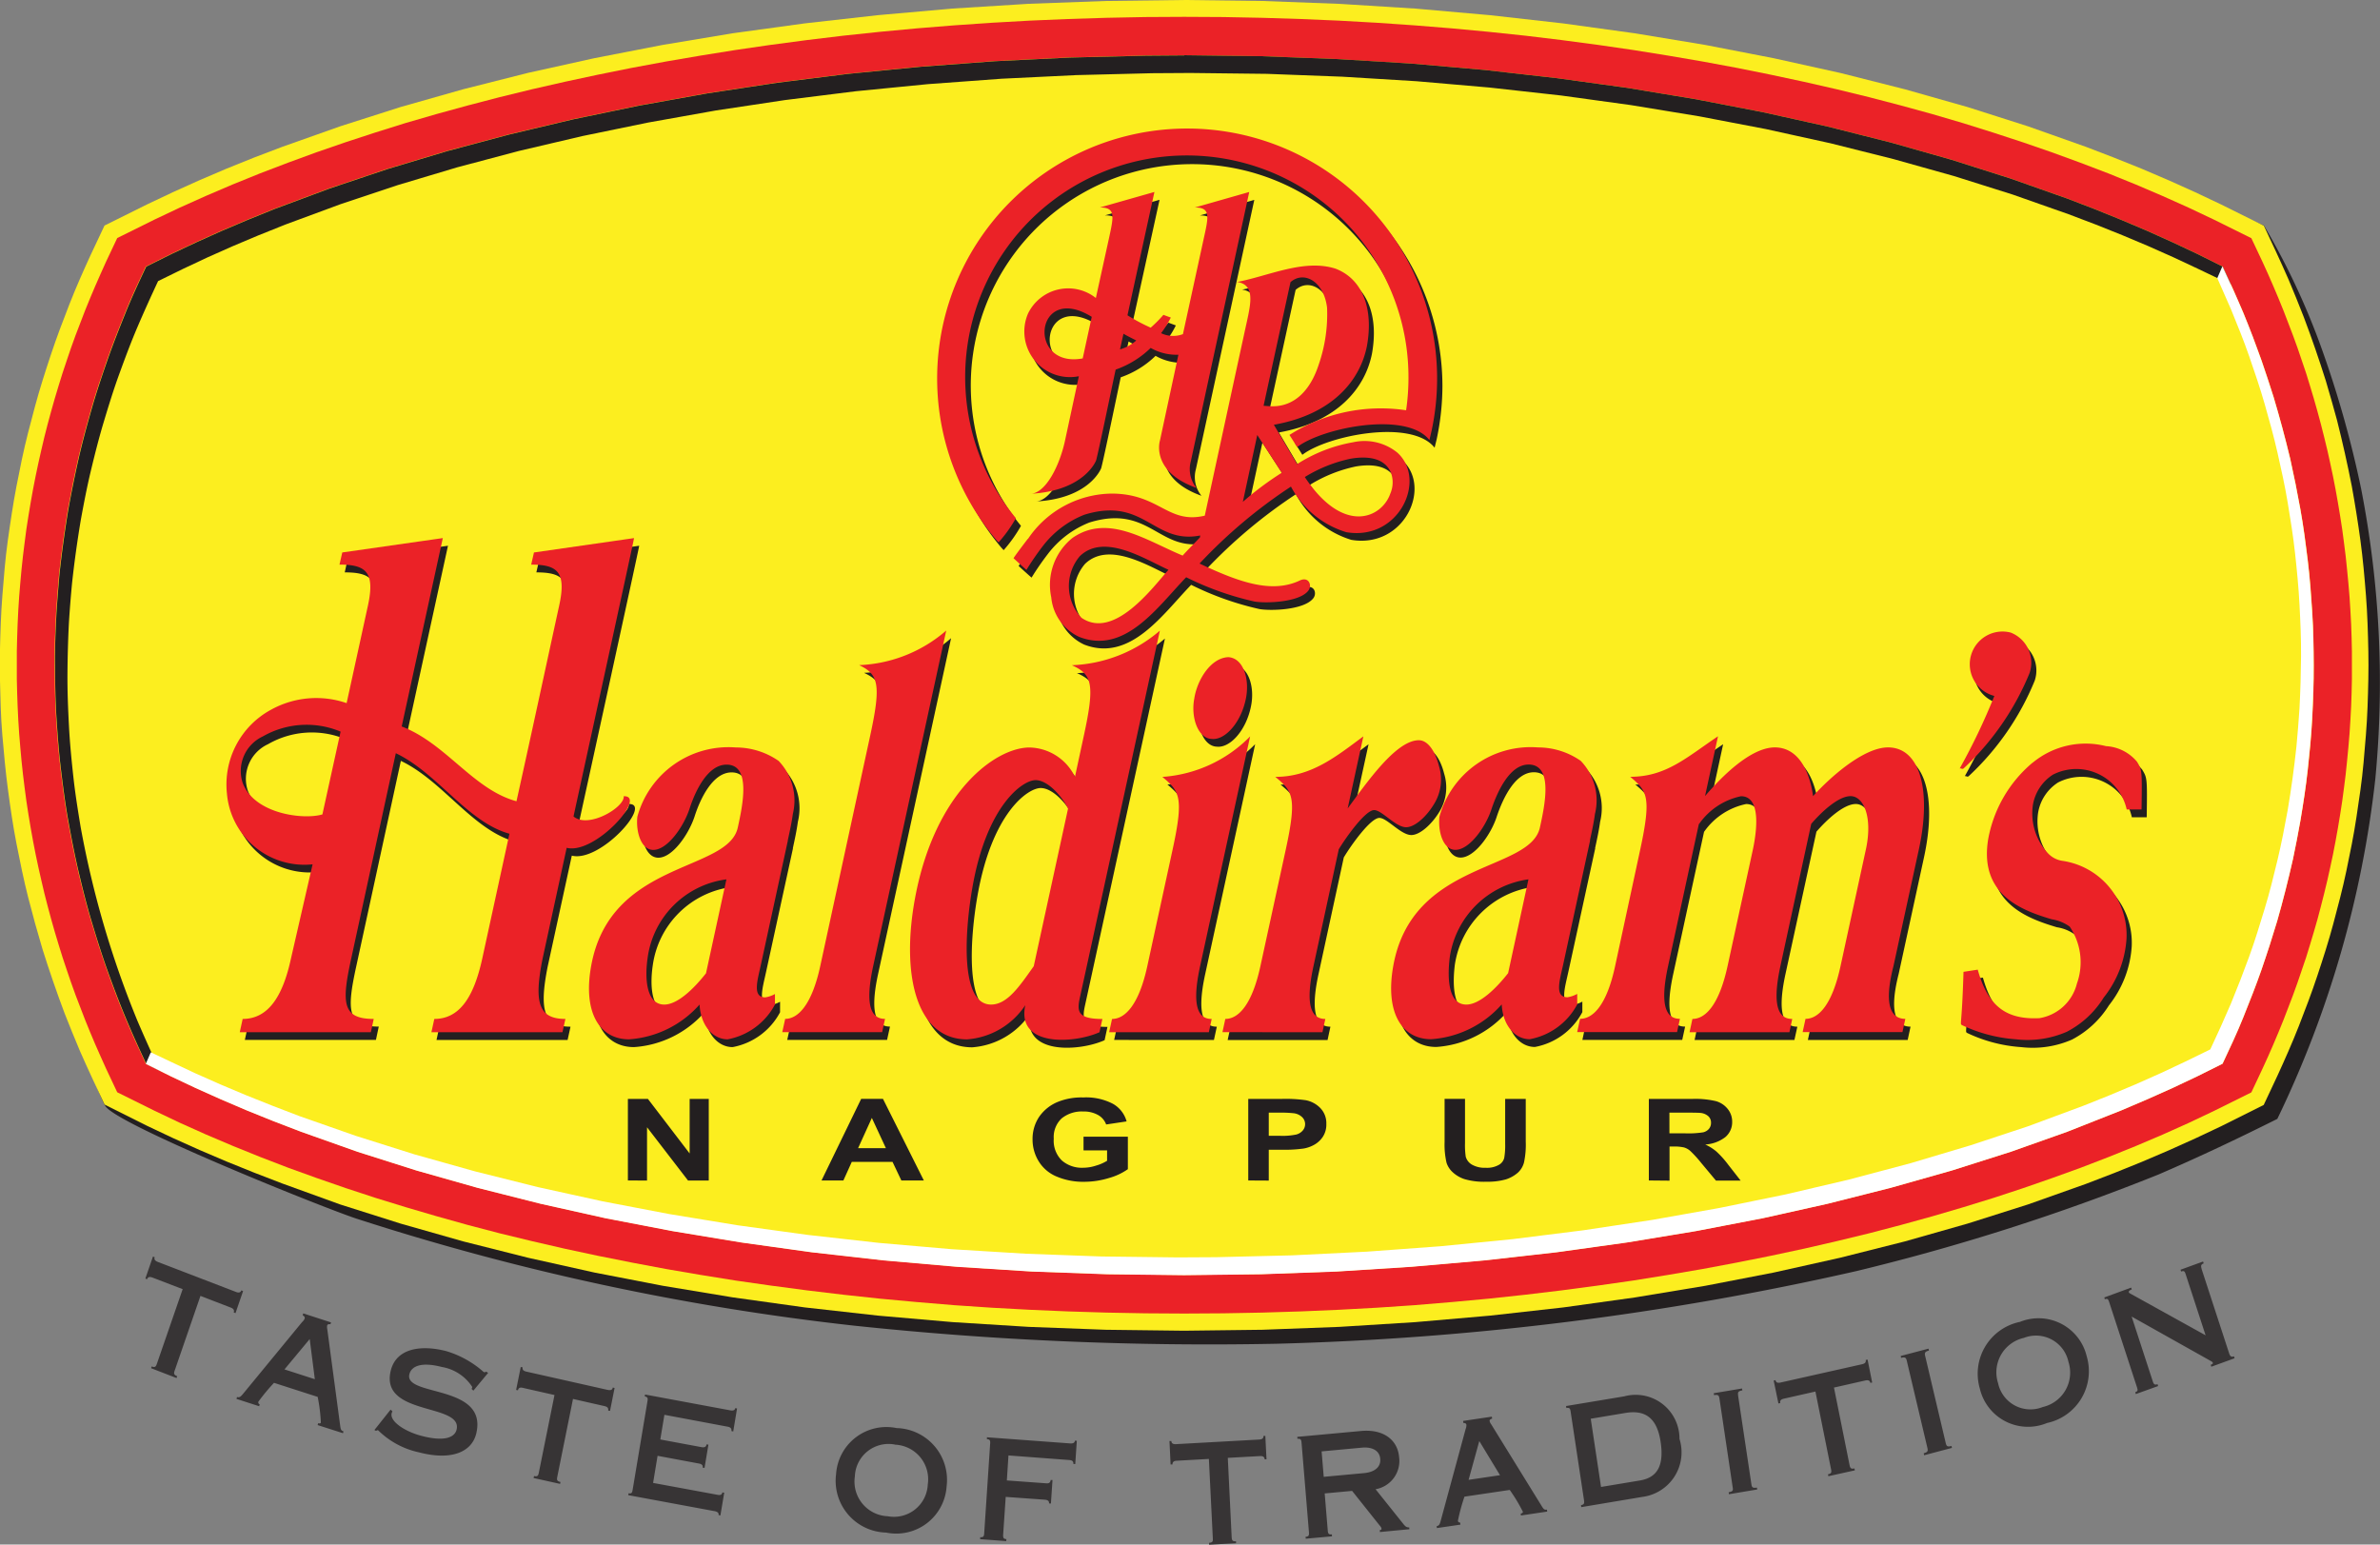 <svg xmlns="http://www.w3.org/2000/svg" width="100.346" height="65.126" viewBox="0 0 100.346 65.126">
    <rect x="0" y="0" width="100.346" height="65.126" fill="#808080" stroke="none"/>
    <defs>
        <style>
            .cls-2,.cls-3,.cls-4{fill-rule:evenodd}.cls-2{fill:#231f20}.cls-3{fill:#fcee1f}.cls-4{fill:#eb2227}
        </style>
    </defs>
    <g id="HEADER_LOGO_AS_IMAGE" transform="translate(-0.002 0)">
        <g id="HEADER_LOGO_AS_IMAGE-2" transform="translate(0.002 0)">
            <path id="Path_3709" fill="#373435" fill-rule="evenodd" d="M481.734 3414.547c-.042-.123-.018-.182.088-.22l-.026-.079-.95.347.027.077c.127-.047.15-.006.191.117l.839 2.571-3.147-1.744c-.05-.027-.083-.046-.087-.063-.016-.052.017-.086.122-.128l-.028-.076-1.13.415.022.077c.117-.045.142 0 .183.119l1.171 3.587c.039.122.045.17-.072.213l.025.077.939-.337-.024-.079c-.117.041-.16.008-.2-.117l-.892-2.734 3.273 1.837c.095.055.134.067.152.116.01.033-.037.063-.092.08l.027.081.98-.356-.025-.083c-.106.039-.158.01-.2-.112l-1.171-3.587zm-7.494 2.922a1.4 1.4 0 0 1 1.88 1.007 1.488 1.488 0 0 1-1.088 1.909 1.394 1.394 0 0 1-1.879-1.009 1.488 1.488 0 0 1 1.087-1.907zm-.181-.672a2.231 2.231 0 0 0-1.674 2.812 2.086 2.086 0 0 0 2.831 1.449 2.232 2.232 0 0 0 1.674-2.815 2.088 2.088 0 0 0-2.83-1.443zm-3.98 1.434c-.03-.127-.014-.183.16-.226l-.018-.083-1.172.309.016.081c.175-.048.208-.006.239.119l.87 3.679c.028.125.016.179-.156.223l.018.084 1.172-.31-.018-.081c-.174.047-.211.009-.242-.116l-.869-3.68zm-3.851 1.334l1.325-.3c.131-.029.2.005.214.1l.078-.015-.194-.967-.079.016c.02.095-.027.153-.16.182l-3.426.769c-.132.029-.2 0-.216-.1l-.078.019.2.964.077-.015c-.022-.1.024-.158.156-.187l1.327-.3.659 3.278c.026.129.015.182-.13.212l.018.08 1.115-.247-.016-.081c-.144.031-.181-.01-.206-.138l-.66-3.28zm-4.035.328c-.019-.13 0-.181.178-.209l-.012-.082-1.194.2.013.08c.176-.029.205.014.227.141l.559 3.75c.025.127.005.175-.17.205l.012.083 1.192-.2-.013-.08c-.179.03-.214-.012-.232-.14l-.562-3.747zm-6.209.984l1.442-.241c.734-.125 1.334.088 1.5 1.223.16 1.067-.195 1.512-.884 1.624l-1.629.271-.434-2.877zm-.288 3.444c.017.131 0 .176-.129.2l.013.084 2.572-.431a1.894 1.894 0 0 0 1.569-2.446 1.847 1.847 0 0 0-2.33-1.794l-2.453.408.013.083c.134-.022.161.022.18.149l.565 3.745zm-5.211 1.018l-.013-.085a.081.081 0 0 1-.093-.075 8.09 8.09 0 0 1 .276-1.016l1.909-.283a7.008 7.008 0 0 1 .555.922c0 .028-.019.063-.092.074l.009.081 1.107-.164-.01-.083c-.117.018-.144-.02-.246-.19l-2.1-3.4a.363.363 0 0 1-.072-.147c-.005-.04.022-.077.106-.1l-.011-.083-1.212.18.01.085c.075 0 .123.021.13.084a.484.484 0 0 1-.037.184l-1.04 3.83c-.051.2-.081.232-.178.254l.009.081.992-.145zm.344-1.885l.451-1.636.873 1.44zm-6.192-1.2l1.694-.157c.4-.038.741.1.773.473s-.281.564-.683.6l-1.7.157-.089-1.073zm.128 1.773l1.153-.107 1.153 1.448c.064.075.081.1.086.149 0 .024-.006.051-.072.055l.005.083 1.242-.119-.006-.077c-.118.009-.17-.048-.257-.155l-1.162-1.454a1.209 1.209 0 0 0 .992-1.357c-.058-.689-.618-1.185-1.592-1.1l-2.7.249.006.081c.136-.012.161.036.173.164l.312 3.777c.01.131-.008.182-.144.193l.01.079 1.106-.1-.006-.083c-.134.015-.163-.031-.173-.163l-.13-1.569zm-4.084-1.5l1.351-.075c.133-.006.19.036.2.138h.076l-.049-.988h-.077c0 .1-.049.144-.186.153l-3.5.194c-.134.008-.194-.036-.2-.131h-.079l.048.988h.078c0-.1.051-.153.185-.158l1.351-.075.166 3.347c.01.131-.012.18-.158.189v.081l1.137-.063v-.08c-.148.008-.175-.041-.184-.167l-.163-3.35zm-10.168-.791c.134.01.153.059.144.188l-.251 3.783c-.008.129-.033.175-.167.166l-.006.082 1.1.083.009-.084c-.124-.008-.142-.058-.137-.187l.108-1.594 1.647.118c.134.012.187.061.181.156l.078.007.067-.993h-.078c-.011.108-.067.152-.2.138l-1.647-.12.068-1.054 2.56.193c.131.009.185.059.177.164l.079.007.066-.982-.08-.006c-.007.083-.066.126-.2.117l-3.51-.259v.083zm-3.873.235a1.46 1.46 0 0 1 1.387 1.678 1.426 1.426 0 0 1-1.686 1.34 1.463 1.463 0 0 1-1.388-1.68 1.421 1.421 0 0 1 1.686-1.343zm.069-.7a2.125 2.125 0 0 0-2.548 1.945 2.183 2.183 0 0 0 2.111 2.462 2.128 2.128 0 0 0 2.549-1.944 2.186 2.186 0 0 0-2.112-2.463zM415.4 3424.1l3.641.675c.132.026.18.083.165.165l.078.016.161-.959-.078-.013c-.016.093-.079.129-.212.1l-2.709-.5.189-1.143 1.737.324c.134.023.18.078.165.175l.078.011.164-.979-.078-.014c-.016.1-.08.142-.212.118l-1.739-.324.173-1.04 2.662.5c.133.024.178.081.164.186l.076.015.161-.968-.077-.015c-.011.082-.076.119-.21.094l-3.593-.668-.011.081c.123.024.136.073.114.2l-.625 3.735c-.02.128-.049.171-.172.148l-.013.081zm-2.329-4.056l1.323.3c.131.031.176.086.157.188l.079.015.192-.965-.075-.02c-.019.1-.084.125-.216.1l-3.428-.771c-.131-.029-.177-.088-.158-.18l-.079-.015-.195.967.078.015c.02-.1.085-.135.215-.1l1.325.3-.662 3.281c-.026.125-.057.167-.2.135l-.02.083 1.118.248.016-.081c-.143-.03-.161-.084-.136-.209l.662-3.283zm-3.58-1.1l-.081-.053a.105.105 0 0 1-.107.017 4.146 4.146 0 0 0-1.574-.88c-1.059-.276-2.119-.13-2.347.835-.451 1.91 3.046 1.349 2.779 2.473-.074.316-.483.524-1.476.265-.7-.181-1.342-.608-1.263-.949.013-.045.028-.069.033-.088l-.077-.07-.682.859.067.034c.03-.009.053-.032.087-.025a3.5 3.5 0 0 0 1.73.934c1.4.365 2.231-.038 2.411-.8.491-2.078-3.042-1.541-2.822-2.489.085-.355.514-.533 1.367-.312a1.9 1.9 0 0 1 1.286.844.355.355 0 0 1-.028.081l.074.073.624-.751zm-9.655 1.406l-.956-.309.023-.078c.1.024.14.006.268-.151l2.474-3.008a.422.422 0 0 0 .109-.146c.018-.064-.016-.106-.081-.139l.021-.083 1.173.38-.025.078c-.083-.015-.127.011-.138.05a.4.4 0 0 0 .005.16l.538 4.023c.027.2.035.249.146.283l-.021.078-1.071-.343.024-.079c.07.023.106 0 .113-.025a6.918 6.918 0 0 0-.134-1.084l-1.841-.593a8.261 8.261 0 0 0-.659.794.088.088 0 0 0 .055.113l-.023.079zm1.068-1.552l1.064-1.28.216 1.693zm-3.544-3.1l1.271.49c.127.048.167.114.133.208l.075.029.32-.93-.076-.03c-.027.09-.1.114-.224.066l-3.294-1.265c-.126-.049-.163-.112-.133-.2l-.073-.026-.32.927.071.03c.035-.095.1-.118.23-.071l1.272.488-1.089 3.151c-.041.123-.079.16-.217.107l-.026.075 1.073.415.028-.077c-.137-.055-.151-.11-.107-.234l1.087-3.151z" transform="translate(-388.91 -3361.057)"/>
            <path id="Path_3710" d="M102.322 16.531a30.511 30.511 0 0 1 2.363 5 44.363 44.363 0 0 1 1.73 6.09 42.648 42.648 0 0 1 .6 12.236 44.093 44.093 0 0 1-4.132 14.34c-1.658.829-3.307 1.612-5.009 2.344a91.93 91.93 0 0 1-12.746 4.075 124.7 124.7 0 0 1-24.455 3.062 141.883 141.883 0 0 1-17.823-.766A105.937 105.937 0 0 1 21.887 58.4c-1.566-.522-10.442-4.1-10.6-4.79h-.01c-.358-.756-.6-1.509-.939-2.272-.22-.522-.434-1.049-.639-1.579q-.5-1.334-.93-2.69c-.219-.735-.42-1.466-.608-2.2s-.343-1.495-.488-2.246-.258-1.52-.361-2.284-.174-1.544-.234-2.319-.085-1.564-.1-2.349.006-1.573.033-2.362.1-1.553.169-2.333.182-1.536.3-2.3.267-1.515.425-2.265.35-1.489.549-2.228.431-1.456.67-2.181.51-1.43.784-2.136.584-1.4.9-2.088l.58-1.235 1.693-.786 1.083-.512 1.115-.5 1.137-.484 1.166-.472 1.188-.457 2.453-.867 2.551-.811 2.637-.75 2.725-.689 2.807-.624 2.885-.558 2.957-.49 3.027-.418 3.088-.362 3.148-.277 3.2-.2 3.252-.117 3.3-.039 3.3.039 3.253.121 3.2.2 3.148.277 3.088.348 3.027.418 2.957.49 2.884.558 2.807.624 2.725.689 2.64.75 2.549.811 2.453.867 1.189.457 1.163.472 1.139.484 1.113.5 1.084.512 1.8.786z" class="cls-2" transform="translate(-6.866 -7.019)"/>
            <path id="Path_3711" d="M49.932 0l3.3.041 3.251.122 3.2.2 3.149.278 3.09.348 3.027.418 2.957.489 2.884.56 2.807.621 2.724.689 2.639.748 2.549.813 2.453.869 1.189.457 1.166.469 1.137.487 1.112.5 1.086.514 1.8.894c.353.756.708 1.508 1.042 2.273.222.524.434 1.051.641 1.58.337.889.643 1.783.93 2.69.163.55.319 1.1.469 1.65.235.932.444 1.861.627 2.8.138.76.259 1.518.363 2.284s.172 1.542.233 2.319.084 1.564.1 2.35-.006 1.571-.034 2.359-.1 1.559-.168 2.337-.185 1.533-.3 2.3-.268 1.514-.425 2.265-.353 1.486-.551 2.228-.429 1.457-.67 2.182-.508 1.428-.785 2.135-.585 1.4-.9 2.088l-.579 1.233-1.8.9-1.086.512-1.112.5-1.137.486-1.163.47-1.191.458-2.453.87-2.549.808-2.639.75-2.724.687-2.807.626-2.884.558-2.957.49-3.026.422-3.092.346-3.149.274-3.2.2-3.251.122-3.3.04-3.3-.04-3.252-.122-3.2-.2-3.148-.274-3.09-.346-3.026-.422-2.957-.49-2.884-.558-2.808-.626-2.724-.687-2.638-.75-2.551-.808L11.9 49.9l-1.188-.458-1.164-.47-1.139-.486-1.114-.5-1.084-.512-1.8-.9c-.357-.756-.709-1.509-1.044-2.272-.222-.523-.434-1.05-.643-1.58q-.5-1.333-.927-2.69c-.22-.735-.422-1.465-.609-2.2S.848 36.341.7 35.59s-.258-1.519-.361-2.285S.166 31.762.1 30.987s-.081-1.565-.1-2.349.006-1.574.035-2.362.097-1.554.165-2.333.184-1.536.3-2.3.267-1.516.423-2.266.353-1.489.551-2.227.429-1.457.669-2.181.508-1.43.784-2.136.584-1.4.9-2.088l.582-1.235 1.8-.894L7.3 8.1l1.11-.5 1.139-.487 1.164-.469 1.187-.452 2.453-.869L16.9 4.51l2.638-.748 2.724-.689 2.808-.621 2.884-.56 2.961-.492 3.027-.415 3.089-.347L40.178.36l3.2-.2 3.257-.119L49.932 0z" class="cls-3" transform="translate(-0.002 0)"/>
            <path id="Path_3712" d="M94.527 45.74l1.649.009 1.633.032 1.625.051 1.611.068 1.6.09 1.588.109 1.572.127 1.558.146 1.546.163 1.528.184 1.51.2 1.5.218 1.478.237 1.461.25 1.443.268 1.421.287 1.405.3 1.385.316 1.364.333 1.341.35 1.319.362 1.3.382 1.274.4 1.25.409 1.228.424 1.2.439 1.179.45 1.153.467 1.124.481 1.1.493 1.071.507 1.576.781.474 1.006.231.508.224.514.217.513.211.518.2.521.2.524.19.524.181.533.18.53.165.536.161.537.153.54.146.542.138.545.133.549.122.55.118.555.107.552.1.56.093.558.087.56.075.566.071.567.059.567.055.572.048.57.037.575.031.576.02.578.013.58v1.165l-.013.58-.02.578-.031.576-.037.574-.048.57-.055.572-.059.569-.071.567-.075.56-.087.566-.093.558-.1.558-.107.556-.118.552-.122.549-.133.551-.138.543-.144.545-.155.539-.161.538-.165.536-.18.529-.181.531-.19.527-.2.523-.2.52-.211.519-.217.514-.224.512-.231.507-.474 1.008-1.574.781-1.073.509-1.1.493-1.124.478-1.153.466-1.179.454-1.2.433-1.228.427-1.25.411-1.274.393-1.3.381-1.319.364-1.341.351-1.364.331-1.385.319-1.405.3-1.421.284-1.443.271-1.461.25-1.478.238-1.5.214-1.51.2-1.528.183-1.546.166-1.558.144-1.572.131-1.588.107-1.6.087-1.611.069-1.625.05-1.633.03-1.649.01-1.644-.01-1.635-.03-1.622-.05-1.613-.069-1.6-.087-1.587-.107-1.572-.131-1.56-.144-1.542-.166-1.529-.183-1.512-.2-1.495-.214-1.48-.238-1.46-.25-1.441-.271-1.425-.284-1.4-.3-1.384-.319-1.364-.331-1.342-.351-1.32-.37-1.3-.381-1.276-.393-1.251-.411-1.228-.426-1.2-.433-1.179-.454-1.153-.466-1.125-.478-1.1-.493-1.072-.509-1.576-.781-.475-1.008-.228-.507-.226-.512-.217-.514-.211-.519-.2-.52-.2-.521-.19-.528-.181-.531-.177-.529-.166-.536-.162-.538-.153-.539-.147-.547-.139-.542-.129-.551-.124-.549-.117-.552-.108-.556-.1-.558-.093-.558-.087-.566-.074-.56-.07-.567-.061-.569-.052-.572-.047-.57-.037-.574-.028-.576-.02-.578-.014-.58v-1.165l.014-.58.02-.578.028-.576.037-.575.047-.57.052-.572.061-.57.07-.564.074-.566.087-.56.093-.558.1-.56.108-.552.117-.555.124-.55.129-.549.139-.545.147-.542.153-.54.162-.539.166-.534.177-.53.181-.533.19-.527.2-.521.2-.521.211-.518.217-.513.226-.514.228-.508.475-1.006 1.576-.781 1.072-.507 1.1-.493 1.125-.481 1.153-.467 1.179-.45 1.2-.439 1.228-.424 1.251-.409 1.276-.4 1.3-.377 1.319-.362 1.342-.35 1.364-.333 1.386-.316 1.4-.3 1.423-.287 1.443-.268 1.46-.25 1.48-.237 1.495-.218 1.512-.2 1.529-.184 1.542-.163 1.56-.146 1.572-.127 1.587-.109 1.6-.09 1.613-.068 1.623-.051 1.635-.032z" class="cls-4" transform="translate(-44.597 -45.03)"/>
            <path id="Path_3713" d="M196.539 150.03l3.245.041 3.194.121 3.149.191 3.09.27 3.032.344 2.966.409 2.9.481 2.823.545 2.742.609 2.66.672 2.571.731 2.48.789 2.38.841 1.15.442 1.127.456 1.1.467 1.071.482 1.044.491 1.058.528q.458.973.877 1.961c.268.666.525 1.33.766 2.007.175.511.343 1.019.506 1.532.257.863.491 1.728.7 2.6.158.707.3 1.414.428 2.126s.225 1.438.313 2.162.142 1.458.189 2.193.059 1.48.063 2.223-.025 1.479-.063 2.221-.109 1.46-.189 2.191-.191 1.442-.313 2.16q-.141.8-.31 1.6c-.2.882-.417 1.75-.665 2.617-.208.689-.426 1.368-.661 2.049s-.5 1.342-.766 2.006-.572 1.313-.877 1.962l-1.058.527-1.044.493-1.071.479-1.1.47-2.277.9-2.38.844-2.48.788-2.574.728-2.658.672-2.742.612-2.823.543-2.9.479-2.966.413-3.032.342-3.09.27-3.149.2-3.194.115-3.245.039-3.24-.039-3.194-.115-3.147-.2-3.093-.27-3.03-.342-2.966-.413-2.9-.479-2.824-.543-2.745-.612-2.658-.672-2.574-.728-2.478-.788-2.379-.844-1.155-.443-1.124-.453-1.1-.47-1.071-.479-1.043-.493-1.059-.527c-.307-.649-.6-1.3-.877-1.964s-.526-1.329-.767-2.005-.454-1.36-.661-2.049-.38-1.385-.546-2.088-.3-1.411-.431-2.127-.221-1.434-.31-2.16-.144-1.461-.191-2.193-.057-1.478-.064-2.22.027-1.482.064-2.223c.037-.549.081-1.1.129-1.647.1-.909.222-1.805.372-2.708.129-.712.271-1.418.431-2.126s.349-1.395.546-2.087.425-1.369.661-2.049.5-1.342.767-2.007.57-1.313.877-1.961l1.059-.528 1.042-.491 1.071-.482 1.1-.467 1.124-.456 2.333-.869 2.431-.817 2.524-.759 2.618-.7 2.7-.641 2.786-.579 2.86-.514 2.933-.446 3-.377 3.06-.3 3.123-.234 3.168-.155 3.219-.08 1.625-.012z" class="cls-3" transform="translate(-146.608 -147.702)"/>
            <path id="Path_3714" d="M196.559 150.029l3.245.041 3.194.121 1.9.114 1.244.077 3.09.27 3.032.344 2.966.409 2.9.481 2.823.545 2.742.609 2.66.672 2.571.731 2.48.789 2.38.841 1.15.442 1.127.456 1.1.467 1.071.482 1.044.491 1.058.528q.193.407.377.816c-.009-.022-.022-.039-.028-.059l-1.38-.659-1.039-.487-1.063-.473-1.093-.46-1.118-.448-1.148-.436-2.365-.832-2.466-.777-2.56-.718-2.643-.663-2.729-.6-2.807-.537-2.881-.473-2.951-.406-3.016-.335-3.072-.266-3.129-.191-3.178-.12-3.225-.037-1.617.01-3.2.08-3.154.153-3.1.228-3.046.3-2.983.372-2.914.439-2.844.507-2.769.569-2.687.63-2.6.69-2.512.751-2.417.806-2.317.856-1.119.448-1.092.46-1.065.473-1.037.487-1.054.517c-.3.642-.591 1.283-.871 1.938s-.522 1.31-.764 1.973-.45 1.341-.654 2.019-.378 1.368-.544 2.06-.3 1.392-.428 2.094c-.148.889-.272 1.773-.368 2.667q-.077.812-.129 1.623c-.038.731-.058 1.461-.063 2.192s.025 1.456.063 2.189.108 1.44.187 2.16.193 1.422.31 2.129a40.5 40.5 0 0 0 2.391 8.149c.277.645.637 1.453.939 2.089l-.57-.283c-.307-.649-.6-1.3-.877-1.964s-.526-1.329-.767-2-.454-1.36-.661-2.049-.38-1.385-.546-2.089-.3-1.411-.431-2.127-.221-1.434-.31-2.16-.144-1.461-.191-2.193-.057-1.478-.064-2.22.027-1.482.064-2.223c.037-.549.081-1.1.129-1.647.1-.909.222-1.805.372-2.708.129-.712.271-1.418.431-2.126s.349-1.395.546-2.087.425-1.369.661-2.049.5-1.342.767-2.007.57-1.313.877-1.961l1.059-.528 1.042-.491 1.071-.482 1.1-.467 1.124-.456 2.333-.869 2.431-.817 2.524-.759 2.618-.7 2.7-.641 2.786-.579 2.86-.514 2.933-.446 3-.377 3.06-.3 3.123-.234 3.168-.155 3.219-.08 1.625-.012z" class="cls-2" transform="translate(-146.629 -147.701)"/>
            <path id="Path_3715" fill="#fff" fill-rule="evenodd" d="M484.3 724.311c.306.648.6 1.3.878 1.961s.524 1.331.766 2.008c.176.51.344 1.02.505 1.532.259.863.491 1.728.7 2.6.158.706.3 1.413.429 2.126s.223 1.437.311 2.162.141 1.457.189 2.193.061 1.479.063 2.223-.025 1.479-.063 2.222-.11 1.46-.189 2.191-.19 1.442-.311 2.161c-.094.534-.2 1.068-.31 1.6-.2.882-.419 1.75-.667 2.617-.205.688-.423 1.368-.66 2.049s-.5 1.341-.766 2.006-.572 1.313-.878 1.963l-1.058.527-1.042.493-1.073.479-1.1.47-2.277.9-2.381.844-2.477.787-2.575.73-2.659.672-2.742.612-2.822.543-2.9.479-2.966.413-3.031.342-3.091.27-3.148.2-3.195.115-3.244.039-3.24-.039-3.193-.115-3.149-.2-3.091-.27-3.03-.342-2.966-.413-2.9-.479-2.825-.543-2.744-.612-2.658-.672-2.572-.73-2.48-.787-2.379-.844-1.154-.443-1.124-.453-1.1-.47-1.069-.479-1.044-.493-1.059-.527.212-.488.821.389 1.035.487 1.067.473 1.092.46 1.121.448 1.146.439 2.367.829 2.462.777 2.56.719 2.645.662 2.73.6 2.807.536 2.88.473 2.953.406 3.013.338 3.072.266 3.13.191 3.178.116 3.225.039 1.617-.009 3.2-.078 3.156-.156 3.1-.228 3.044-.3 2.983-.374 2.914-.439 2.848-.507 2.767-.567 2.688-.63 2.6-.692 2.511-.75 2.418-.8 2.316-.859 1.119-.448 1.094-.46 1.064-.473 1.037-.487 1.052-.514q.454-.961.873-1.939c.269-.654.523-1.308.766-1.974s.446-1.34.654-2.02.376-1.366.542-2.058.3-1.394.429-2.1c.149-.888.271-1.772.367-2.668.053-.541.093-1.081.13-1.623.039-.729.059-1.457.065-2.191s-.026-1.456-.065-2.187-.108-1.441-.187-2.161-.191-1.421-.309-2.129-.27-1.4-.429-2.1-.346-1.372-.542-2.058-.423-1.349-.654-2.018-.5-1.323-.766-1.978c-.172-.4-.377-.866-.579-1.316l.211-.488z" transform="translate(-390.592 -713.071)"/>
            <path id="Path_3716" d="M1750.3 2983.95h.64a3.98 3.98 0 0 0 .781-.042.452.452 0 0 0 .243-.144.385.385 0 0 0 .089-.259.358.358 0 0 0-.116-.278.576.576 0 0 0-.328-.137c-.07-.008-.281-.012-.634-.012h-.676zm-.868 1.988v-3.438h1.826a3.787 3.787 0 0 1 1 .093.975.975 0 0 1 .5.331.842.842 0 0 1 .187.542.822.822 0 0 1-.284.64 1.539 1.539 0 0 1-.851.316 2.014 2.014 0 0 1 .466.292 3.964 3.964 0 0 1 .5.556l.526.673h-1.041l-.627-.751a4.935 4.935 0 0 0-.456-.5.7.7 0 0 0-.262-.146 1.837 1.837 0 0 0-.437-.039h-.175v1.439zm-8.618-3.441h.867v1.864a3.367 3.367 0 0 0 .031.575.563.563 0 0 0 .266.337 1.079 1.079 0 0 0 .575.13 1.007 1.007 0 0 0 .556-.123.464.464 0 0 0 .226-.295 3.064 3.064 0 0 0 .039-.585v-1.9h.868v1.8a3.6 3.6 0 0 1-.073.876.889.889 0 0 1-.259.433 1.44 1.44 0 0 1-.5.282 2.813 2.813 0 0 1-.829.1 2.913 2.913 0 0 1-.933-.113 1.362 1.362 0 0 1-.5-.3.939.939 0 0 1-.244-.38 3.343 3.343 0 0 1-.084-.873v-1.825zm-7.407.582v.976h.478a2.806 2.806 0 0 0 .686-.055.544.544 0 0 0 .269-.168.411.411 0 0 0-.039-.576.62.62 0 0 0-.347-.153 5.065 5.065 0 0 0-.626-.024zm-.865 2.859v-3.438h1.392a5.994 5.994 0 0 1 1.032.054 1.158 1.158 0 0 1 .619.335.916.916 0 0 1 .249.668.936.936 0 0 1-.143.533 1.051 1.051 0 0 1-.366.342 1.393 1.393 0 0 1-.45.16 5.819 5.819 0 0 1-.9.051h-.568v1.3zm-6.945-1.268v-.578h1.869v1.37a2.569 2.569 0 0 1-.791.371 3.548 3.548 0 0 1-1.048.161 2.851 2.851 0 0 1-1.175-.226 1.6 1.6 0 0 1-.752-.649 1.742 1.742 0 0 1-.252-.914 1.669 1.669 0 0 1 .281-.955 1.77 1.77 0 0 1 .825-.641 2.647 2.647 0 0 1 1.028-.171 2.44 2.44 0 0 1 1.249.265 1.218 1.218 0 0 1 .582.745l-.862.129a.759.759 0 0 0-.343-.4 1.219 1.219 0 0 0-.626-.147 1.35 1.35 0 0 0-.906.29 1.073 1.073 0 0 0-.334.859 1.162 1.162 0 0 0 .341.916 1.28 1.28 0 0 0 .888.307 1.749 1.749 0 0 0 .549-.089 1.872 1.872 0 0 0 .47-.205v-.438zm-8.333-.094l-.592-1.275-.58 1.275zm1.6 1.362h-.948l-.372-.784h-1.718l-.354.784h-.922l1.672-3.441h.919zm-12.478 0v-3.438h.845l1.759 2.3v-2.3h.806v3.441h-.874l-1.729-2.246v2.246z" class="cls-2" transform="translate(-1679.913 -2936.164)"/>
            <path id="Path_3717" d="M2569.538 373.587a3.956 3.956 0 0 1-1.475.911c-.117.538-.708 3.408-.824 3.831 0 0-.481 1.292-2.787 1.406.675 0 1.279-1.243 1.493-2.317l.566-2.638a1.923 1.923 0 0 1-2.147-2.631 1.88 1.88 0 0 1 2.866-.666l.551-2.513c.208-.955.286-1.3-.382-1.3l2.3-.656-1.14 5.2a7.93 7.93 0 0 0 .98.521 5.574 5.574 0 0 0 .537-.542c.034.018.238.089.31.118a3.77 3.77 0 0 1-.409.656 1.2 1.2 0 0 0 .922.042l.876-4.036c.214-.949.293-1.3-.373-1.3l2.292-.656-2.463 11.358a1.246 1.246 0 0 0 .236 1.119c-1.956-.7-1.537-1.993-1.537-1.993l.78-3.615a2.261 2.261 0 0 1-1.176-.291zm-5.177 8.05c-.035.041-.618.8-.6.821.188.169.347.317.542.486a11.455 11.455 0 0 1 .683-.991 4.07 4.07 0 0 1 1.756-1.333c2.538-.781 2.92 1.26 4.89.871-.025.117.007.012-.016.083-.269.283-.515.53-.729.765-1.549-.641-3.137-1.778-4.638-.745a2.524 2.524 0 0 0-.905 2.5 2.055 2.055 0 0 0 1.18 1.675c1.938.745 3.3-1.27 4.508-2.521a12.626 12.626 0 0 0 2.884 1.023c.5.083 1.845.034 2.245-.432.2-.213.062-.617-.307-.467-1.2.588-2.606.077-4.258-.7a21.366 21.366 0 0 1 3.853-3.244 3.957 3.957 0 0 0 2.335 1.924c2.232.372 3.407-2.212 2.156-3.352a2.209 2.209 0 0 0-1.857-.445 6.545 6.545 0 0 0-2.374.927l-.98-1.658c2.5-.443 3.646-1.9 3.927-3.326.277-1.548-.165-2.813-1.328-3.258-1.328-.424-2.8.3-4.148.561.75.108.584.879.417 1.653-.113.515-1.216 5.607-1.779 8.2-1.556.368-1.9-.915-3.9-.93a4.3 4.3 0 0 0-3.553 1.913zm9.065-1.562l.609-2.819 1.034 1.593a13.284 13.284 0 0 0-1.643 1.226zm.877-4.055l1.133-5.208c.563-.5 1.408-.041 1.543 1.079a6.473 6.473 0 0 1-.355 2.4c-.349 1.08-1.043 1.831-2.1 1.748zm-5.372-2.748a1.706 1.706 0 0 1-.682.377l.144-.662c.157.093.426.22.538.285zm-1.873-1l-.383 1.759c-2.369.43-2.017-3.239.384-1.757zm3.231 10.672c-.649.728-2.292 2.969-3.665 2.021a1.943 1.943 0 0 1-.067-2.6c1.027-.988 2.742.131 3.732.578zm10.011-6.731a7.155 7.155 0 0 0-4.9 1.044l.32.509c1.04-.805 4.6-1.536 5.576-.3.011-.039.089-.363.089-.363a10.841 10.841 0 0 0 .241-2.257 10.541 10.541 0 1 0-18.6 6.831l.1.109a5.817 5.817 0 0 0 .728-1.021c-.007-.007 0 0 0-.007a9.333 9.333 0 1 1 16.451-4.543zm-4.26 2.818a6.036 6.036 0 0 1 1.938-.774c.6-.1 1.392-.087 1.684.578a1.173 1.173 0 0 1-.015.889c-.359 1.04-1.981 1.768-3.605-.691z" class="cls-2" transform="translate(-2520.81 -358.589)"/>
            <path id="Path_3718" d="M687.856 1495.706c.08-.371.163-.75.213-1.12a2.4 2.4 0 0 0-.6-2.237 3.137 3.137 0 0 0-1.8-.566 3.988 3.988 0 0 0-4.157 2.916c-.067.657.164 1.4.673 1.4.6 0 1.3-1 1.534-1.753.254-.744.767-1.844 1.555-1.844 1.049 0 .674 1.735.473 2.65-.411 1.894-5.392 1.371-6.186 5.852-.343 1.942.349 3.081 1.6 3.081a4.35 4.35 0 0 0 2.975-1.469c.043.879.556 1.469 1.183 1.469a2.847 2.847 0 0 0 2-1.469v-.443a1.228 1.228 0 0 1-.408.139c-.56 0-.329-.718-.187-1.372l1.14-5.238zm18.663-3.277a3.506 3.506 0 0 1 3.094-.7 1.835 1.835 0 0 1 1.309.66c.211.349.216.352.192 2.012h-.626a2.173 2.173 0 0 0-3.109-1.469 1.882 1.882 0 0 0-.842 1.265 2.461 2.461 0 0 0 .623 2.042 1.057 1.057 0 0 0 .644.332 3.158 3.158 0 0 1 2.678 3.271 4.46 4.46 0 0 1-.961 2.489 4.042 4.042 0 0 1-1.557 1.443 4.142 4.142 0 0 1-2.138.318 6.294 6.294 0 0 1-2.288-.6c-.092-.071 0 .047.07-2.242l.6-.09c.431 1.542 1.2 2.109 2.6 2.046a1.965 1.965 0 0 0 1.582-1.467 2.664 2.664 0 0 0-.306-2.393 1.712 1.712 0 0 0-.756-.308c-1.246-.375-3.064-1.021-2.682-3.371a5.483 5.483 0 0 1 1.868-3.23zm-1.611-2.821a26.587 26.587 0 0 1-1.464 3.061c.071-.022.092.048.162 0a11.369 11.369 0 0 0 2.786-4.029 1.361 1.361 0 0 0-.8-1.7 1.377 1.377 0 1 0-.685 2.666zm-12.452 5.4a2.867 2.867 0 0 1 1.769-1.166c.836 0 .676 1.407.494 2.247l-1.068 4.918c-.355 1.642-.933 2.223-1.48 2.223l-.12.561h4.209l.124-.561c-.469 0-.909-.339-.5-2.223l1.305-6c.443-.51 1.147-1.166 1.659-1.166.559 0 .939.9.645 2.247l-1.069 4.918c-.355 1.642-.931 2.223-1.476 2.223l-.12.561h4.208l.12-.561c-.462 0-.98-.339-.5-2.223l1.068-4.918c.544-2.5.05-4.3-1.3-4.3-1.018 0-2.424 1.237-3.16 2.057-.163-1.171-.685-2.057-1.613-2.057-1.02 0-2.25 1.237-2.942 2.054l.546-2.521c-1.322.886-2.185 1.7-3.7 1.7.706.6.907.814.42 3.083l-1.055 4.9c-.356 1.644-.932 2.223-1.48 2.223l-.12.561h4.21l.122-.561c-.465 0-.912-.339-.5-2.223l1.3-6zm-15.194 1.081l-1.065 4.918c-.412 1.884.039 2.223.5 2.223l-.12.561h-4.212l.121-.561c.547 0 1.122-.581 1.479-2.223l1.071-4.918c.488-2.25.273-2.469-.441-3.067 1.518 0 2.569-.859 3.71-1.7l-.662 3.032c.768-1.026 2.027-2.87 3-2.87.406 0 .706.5.847 1.069a1.964 1.964 0 0 1-.222 1.654c-.313.5-.8.942-1.159.942-.441 0-1.021-.722-1.347-.722-.373 0-1.195 1.151-1.5 1.665zm-6.088-6.384c.129-.8.705-1.7 1.436-1.728.647.041.9.947.741 1.728-.2 1.033-.886 1.779-1.438 1.718-.588-.014-.9-.914-.74-1.718zm.612 14.086l.122-.561c-.464 0-.9-.339-.489-2.223l2.105-9.688a5.718 5.718 0 0 1-3.7 1.7c.7.6.92.817.433 3.067l-1.068 4.918c-.357 1.642-.949 2.223-1.487 2.223l-.123.561zm-5.646-10.769l.371-1.7c.484-2.221.351-2.623-.5-3a6.029 6.029 0 0 0 3.709-1.459l-3.082 14.153-.289 1.323c-.122.561-.117.9.948.9l-.121.561c-1.07.481-3.513.632-3.128-1.142a3.225 3.225 0 0 1-2.453 1.442c-2.185 0-2.779-2.8-2.195-5.954.831-4.484 3.39-6.351 4.831-6.351a2.179 2.179 0 0 1 1.911 1.236zm-1.736 7.985c-.582.817-1.1 1.615-1.8 1.615-1.371 0-1.069-3.317-.789-4.9.606-3.483 2.112-4.555 2.669-4.555.511 0 1.112.68 1.367 1.193zm-7.361-12.693c.812.382.94.8.458 3l-2.105 9.688c-.356 1.638-.939 2.223-1.478 2.223l-.122.561h4.209l.123-.561c-.466 0-.911-.339-.5-2.223l3.076-14.153a5.932 5.932 0 0 1-3.662 1.46zm-3.005 7.394l-1.14 5.238c-.141.654-.369 1.372.185 1.372a1.225 1.225 0 0 0 .41-.139v.443a2.852 2.852 0 0 1-2 1.469c-.627 0-1.14-.59-1.185-1.469a4.341 4.341 0 0 1-2.972 1.469c-1.252 0-1.946-1.139-1.6-3.081.8-4.485 5.775-3.958 6.187-5.852.2-.915.576-2.652-.475-2.65-.788 0-1.312 1.093-1.554 1.844s-.929 1.753-1.533 1.753c-.511 0-.742-.746-.673-1.4a3.985 3.985 0 0 1 4.156-2.916 3.126 3.126 0 0 1 1.8.566 2.4 2.4 0 0 1 .6 2.235c-.05.371-.133.75-.213 1.122zm-3.448 5.591c-.509.653-1.2 1.324-1.763 1.324-.744 0-.838-1.056-.7-1.986a3.862 3.862 0 0 1 3.321-3.295l-.86 3.957zm-16.178-6.692c-.8.235-2.871-.018-3.362-1.335a1.605 1.605 0 0 1 .856-1.954 3.7 3.7 0 0 1 3.272-.207l-.766 3.5zm-.414 2.1l-.915 3.991c-.354 1.616-.977 2.528-2.033 2.528l-.123.561h5.527l.119-.561c-1.322 0-1.359-.66-.953-2.522l1.885-8.682c1.76.835 3.02 2.9 4.795 3.4l-1.153 5.28c-.355 1.615-.954 2.528-2.018 2.528l-.121.561h5.527l.123-.561c-1.117 0-1.333-.669-.964-2.528l1.019-4.684c1.2.3 3.42-2.208 2.406-2.176.047.466-1.495 1.382-2.118.847.134-.614 2.574-11.76 2.553-11.738l-4.22.609-.116.514c1.1 0 1.492.3 1.18 1.729-.588 2.7-1.194 5.515-1.8 8.249-1.824-.493-2.968-2.434-4.839-3.153l1.733-7.948-4.239.609-.114.514c1.1 0 1.506.3 1.2 1.723l-.9 4.119a3.926 3.926 0 0 0-3.185.274 3.587 3.587 0 0 0-1.859 3.534 3.277 3.277 0 0 0 3.607 2.985zm50.409 4.588c-.514.653-1.207 1.324-1.766 1.324-.744 0-.812-1.051-.7-1.984a3.893 3.893 0 0 1 3.321-3.3l-.859 3.957z" class="cls-2" transform="translate(-620.604 -1459.94)"/>
            <path id="Path_3719" d="M2555.472 352.547a3.994 3.994 0 0 1-1.474.912c-.119.539-.708 3.408-.825 3.83 0 0-.481 1.29-2.787 1.408.673 0 1.277-1.244 1.493-2.321l.567-2.637a1.923 1.923 0 0 1-2.149-2.631 1.881 1.881 0 0 1 2.866-.668l.551-2.509c.209-.959.284-1.308-.382-1.308l2.3-.654-1.136 5.2a7.765 7.765 0 0 0 .979.522 5.558 5.558 0 0 0 .537-.542c.036.018.24.091.311.115a3.833 3.833 0 0 1-.411.659 1.174 1.174 0 0 0 .922.041l.878-4.032c.211-.95.29-1.308-.374-1.308l2.292-.654-2.463 11.354a1.256 1.256 0 0 0 .235 1.123c-1.956-.7-1.536-2-1.536-2l.777-3.615a2.181 2.181 0 0 1-1.172-.289zm-5.178 8.047c-.036.047-.616.806-.6.821.188.172.347.32.542.489a11.556 11.556 0 0 1 .681-.991 4.107 4.107 0 0 1 1.759-1.334c2.536-.783 2.916 1.261 4.888.874-.022.114.007.012-.014.083-.266.285-.517.527-.728.765-1.549-.642-3.137-1.778-4.64-.748a2.533 2.533 0 0 0-.9 2.507 2.046 2.046 0 0 0 1.182 1.671c1.937.75 3.3-1.268 4.507-2.516a12.669 12.669 0 0 0 2.882 1.024c.5.083 1.847.031 2.247-.433.2-.217.061-.617-.307-.469-1.205.59-2.607.078-4.258-.7a21.158 21.158 0 0 1 3.853-3.244 3.943 3.943 0 0 0 2.334 1.922c2.232.376 3.407-2.211 2.156-3.352a2.2 2.2 0 0 0-1.856-.443 6.445 6.445 0 0 0-2.375.925l-.979-1.66c2.5-.442 3.644-1.892 3.925-3.325.278-1.545-.164-2.813-1.328-3.258-1.327-.421-2.8.306-4.148.563.752.105.584.879.417 1.653-.114.513-1.217 5.608-1.779 8.2-1.557.366-1.9-.913-3.9-.931a4.314 4.314 0 0 0-3.555 1.911zm9.066-1.558l.608-2.82 1.033 1.593a12.913 12.913 0 0 0-1.641 1.227zm.875-4.055l1.134-5.209c.563-.494 1.41-.042 1.542 1.08a6.5 6.5 0 0 1-.353 2.4c-.35 1.078-1.043 1.831-2.1 1.748l-.224-.015zm-5.37-2.749a1.723 1.723 0 0 1-.684.374l.146-.659c.154.093.422.222.538.285zm-1.875-1l-.382 1.756c-2.373.435-2.017-3.236.382-1.753zm3.234 10.669c-.651.731-2.291 2.97-3.667 2.023a1.949 1.949 0 0 1-.068-2.6c1.028-.988 2.743.13 3.736.576zm10.012-6.728a7.178 7.178 0 0 0-4.91 1.041l.324.513c1.039-.808 4.6-1.539 5.575-.3.013-.039.086-.363.09-.374a10.54 10.54 0 1 0-18.354 4.585l.1.106a5.723 5.723 0 0 0 .728-1.016c-.008-.01 0 0 0-.007a9.345 9.345 0 1 1 16.554-5.912 9.475 9.475 0 0 1-.1 1.369zm-4.261 2.815a6.074 6.074 0 0 1 1.938-.774c.6-.1 1.392-.086 1.685.576a1.186 1.186 0 0 1-.019.894c-.357 1.038-1.979 1.767-3.605-.693z" class="cls-4" transform="translate(-2506.959 -337.875)"/>
            <path id="Path_3720" d="M673.893 1474.846c.08-.367.164-.746.213-1.116a2.4 2.4 0 0 0-.6-2.238 3.153 3.153 0 0 0-1.8-.566 3.99 3.99 0 0 0-4.157 2.919c-.068.653.162 1.4.673 1.4.606 0 1.3-1 1.533-1.751.257-.749.769-1.846 1.554-1.846 1.054 0 .677 1.736.477 2.651-.413 1.893-5.393 1.366-6.186 5.852-.343 1.939.349 3.078 1.6 3.078a4.365 4.365 0 0 0 2.975-1.467c.042.877.555 1.467 1.183 1.467a2.853 2.853 0 0 0 2-1.467v-.443a1.288 1.288 0 0 1-.409.141c-.559 0-.328-.72-.184-1.374l1.138-5.244zm18.666-3.274a3.5 3.5 0 0 1 3.094-.7 1.828 1.828 0 0 1 1.306.657c.213.349.217.355.192 2.013h-.626a2.174 2.174 0 0 0-3.11-1.468 1.893 1.893 0 0 0-.842 1.264 2.459 2.459 0 0 0 .623 2.04 1.04 1.04 0 0 0 .646.334 3.163 3.163 0 0 1 2.676 3.272 4.451 4.451 0 0 1-.962 2.488 3.986 3.986 0 0 1-1.555 1.443 4.138 4.138 0 0 1-2.139.318 6.347 6.347 0 0 1-2.286-.6c-.094-.072 0 .047.069-2.245l.6-.092c.429 1.544 1.2 2.114 2.6 2.046a1.958 1.958 0 0 0 1.582-1.461 2.671 2.671 0 0 0-.306-2.4 1.739 1.739 0 0 0-.756-.308c-1.247-.373-3.064-1.021-2.681-3.37a5.487 5.487 0 0 1 1.869-3.231zm-1.614-2.818a26.165 26.165 0 0 1-1.461 3.06c.069-.023.094.047.163 0a11.386 11.386 0 0 0 2.786-4.031 1.363 1.363 0 0 0-.8-1.7 1.378 1.378 0 1 0-.688 2.672zm-12.449 5.4a2.868 2.868 0 0 1 1.768-1.17c.837 0 .679 1.41.5 2.251l-1.068 4.915c-.359 1.642-.935 2.224-1.481 2.224l-.12.56h4.21l.119-.56c-.466 0-.908-.339-.5-2.224l1.3-6c.442-.515 1.148-1.17 1.659-1.17.558 0 .939.9.645 2.251l-1.068 4.915c-.356 1.642-.931 2.224-1.476 2.224l-.122.56h4.208l.122-.56c-.465 0-.981-.339-.5-2.224l1.07-4.915c.545-2.5.05-4.306-1.3-4.306-1.019 0-2.425 1.239-3.16 2.055-.161-1.168-.683-2.055-1.612-2.055-1.021 0-2.251 1.239-2.943 2.053l.547-2.522c-1.323.888-2.187 1.708-3.7 1.708.705.6.908.813.418 3.081l-1.056 4.9c-.353 1.645-.929 2.224-1.477 2.224l-.123.56h4.211l.122-.56c-.465 0-.91-.339-.5-2.224l1.3-6zm-15.194 1.081l-1.064 4.915c-.413 1.885.036 2.224.5 2.224l-.122.559H658.4l.121-.559c.546 0 1.123-.582 1.479-2.224l1.069-4.915c.491-2.253.273-2.471-.439-3.067 1.517 0 2.566-.859 3.711-1.708l-.662 3.039c.767-1.031 2.025-2.876 3-2.876.4 0 .7.5.845 1.07a1.951 1.951 0 0 1-.224 1.654c-.311.508-.794.944-1.157.944-.441 0-1.022-.723-1.347-.723-.371 0-1.193 1.155-1.5 1.667zm-6.087-6.387c.129-.793.7-1.7 1.433-1.728.65.041.9.949.744 1.728-.2 1.033-.886 1.779-1.439 1.72-.587-.016-.898-.916-.737-1.721zm.611 14.086l.121-.559c-.464 0-.9-.339-.489-2.224l2.109-9.69a5.729 5.729 0 0 1-3.7 1.708c.709.6.922.814.431 3.067l-1.067 4.915c-.356 1.642-.944 2.224-1.486 2.224l-.122.559zm-5.645-10.766l.369-1.708c.484-2.218.354-2.619-.5-3a6.042 6.042 0 0 0 3.711-1.457l-3.082 14.149-.29 1.324c-.122.561-.119.9.949.9l-.122.559c-1.07.481-3.513.637-3.128-1.142a3.227 3.227 0 0 1-2.455 1.443c-2.183 0-2.778-2.8-2.194-5.954.831-4.483 3.391-6.353 4.828-6.353a2.18 2.18 0 0 1 1.916 1.239zm-1.737 7.982c-.58.816-1.105 1.618-1.8 1.618-1.37 0-1.069-3.319-.791-4.909.6-3.479 2.115-4.554 2.67-4.554.512 0 1.112.681 1.367 1.2zm-7.359-12.693c.809.384.938.8.457 3l-2.1 9.69c-.355 1.637-.938 2.224-1.478 2.224l-.123.56h4.21l.123-.56c-.466 0-.909-.339-.5-2.224l3.08-14.149a5.956 5.956 0 0 1-3.669 1.458zm-3.007 7.39l-1.139 5.244c-.142.654-.371 1.374.186 1.374a1.263 1.263 0 0 0 .408-.141v.443a2.852 2.852 0 0 1-1.994 1.467c-.629 0-1.14-.59-1.185-1.467a4.358 4.358 0 0 1-2.973 1.467c-1.252 0-1.946-1.139-1.6-3.08.793-4.485 5.774-3.958 6.185-5.851.2-.915.577-2.655-.475-2.651-.788 0-1.311 1.091-1.555 1.846s-.929 1.749-1.532 1.749c-.511 0-.741-.748-.673-1.4a3.985 3.985 0 0 1 4.156-2.919 3.162 3.162 0 0 1 1.8.566 2.409 2.409 0 0 1 .6 2.238c-.05.37-.134.749-.214 1.116zm-3.447 5.594c-.511.654-1.205 1.327-1.764 1.327-.743 0-.838-1.057-.7-1.988a3.856 3.856 0 0 1 3.319-3.291l-.859 3.953zm-16.179-6.691c-.8.237-2.871-.016-3.363-1.332a1.611 1.611 0 0 1 .856-1.958 3.706 3.706 0 0 1 3.274-.2zm-.414 2.106l-.916 3.991c-.352 1.618-.977 2.527-2.032 2.527l-.122.56h5.527l.121-.56c-1.322 0-1.361-.662-.954-2.524l1.885-8.68c1.758.835 3.018 2.906 4.791 3.395l-1.15 5.282c-.356 1.615-.957 2.527-2.018 2.527l-.122.559h5.525l.125-.559c-1.118 0-1.337-.668-.965-2.527l1.018-4.688c1.2.3 3.422-2.207 2.406-2.175.045.467-1.495 1.384-2.117.852.132-.615 2.574-11.76 2.551-11.736l-4.219.606-.117.512c1.1 0 1.493.3 1.18 1.728-.588 2.7-1.193 5.514-1.8 8.249-1.824-.493-2.966-2.435-4.84-3.153l1.734-7.943-4.239.606-.117.512c1.1 0 1.508.3 1.2 1.723l-.9 4.118a3.936 3.936 0 0 0-3.188.279 3.584 3.584 0 0 0-1.858 3.533 3.279 3.279 0 0 0 3.607 2.986zm50.408 4.585c-.511.654-1.206 1.327-1.763 1.327-.745 0-.814-1.052-.7-1.988a3.889 3.889 0 0 1 3.319-3.292l-.857 3.953z" class="cls-4" transform="translate(-606.859 -1439.411)"/>
        </g>
    </g>
</svg>
